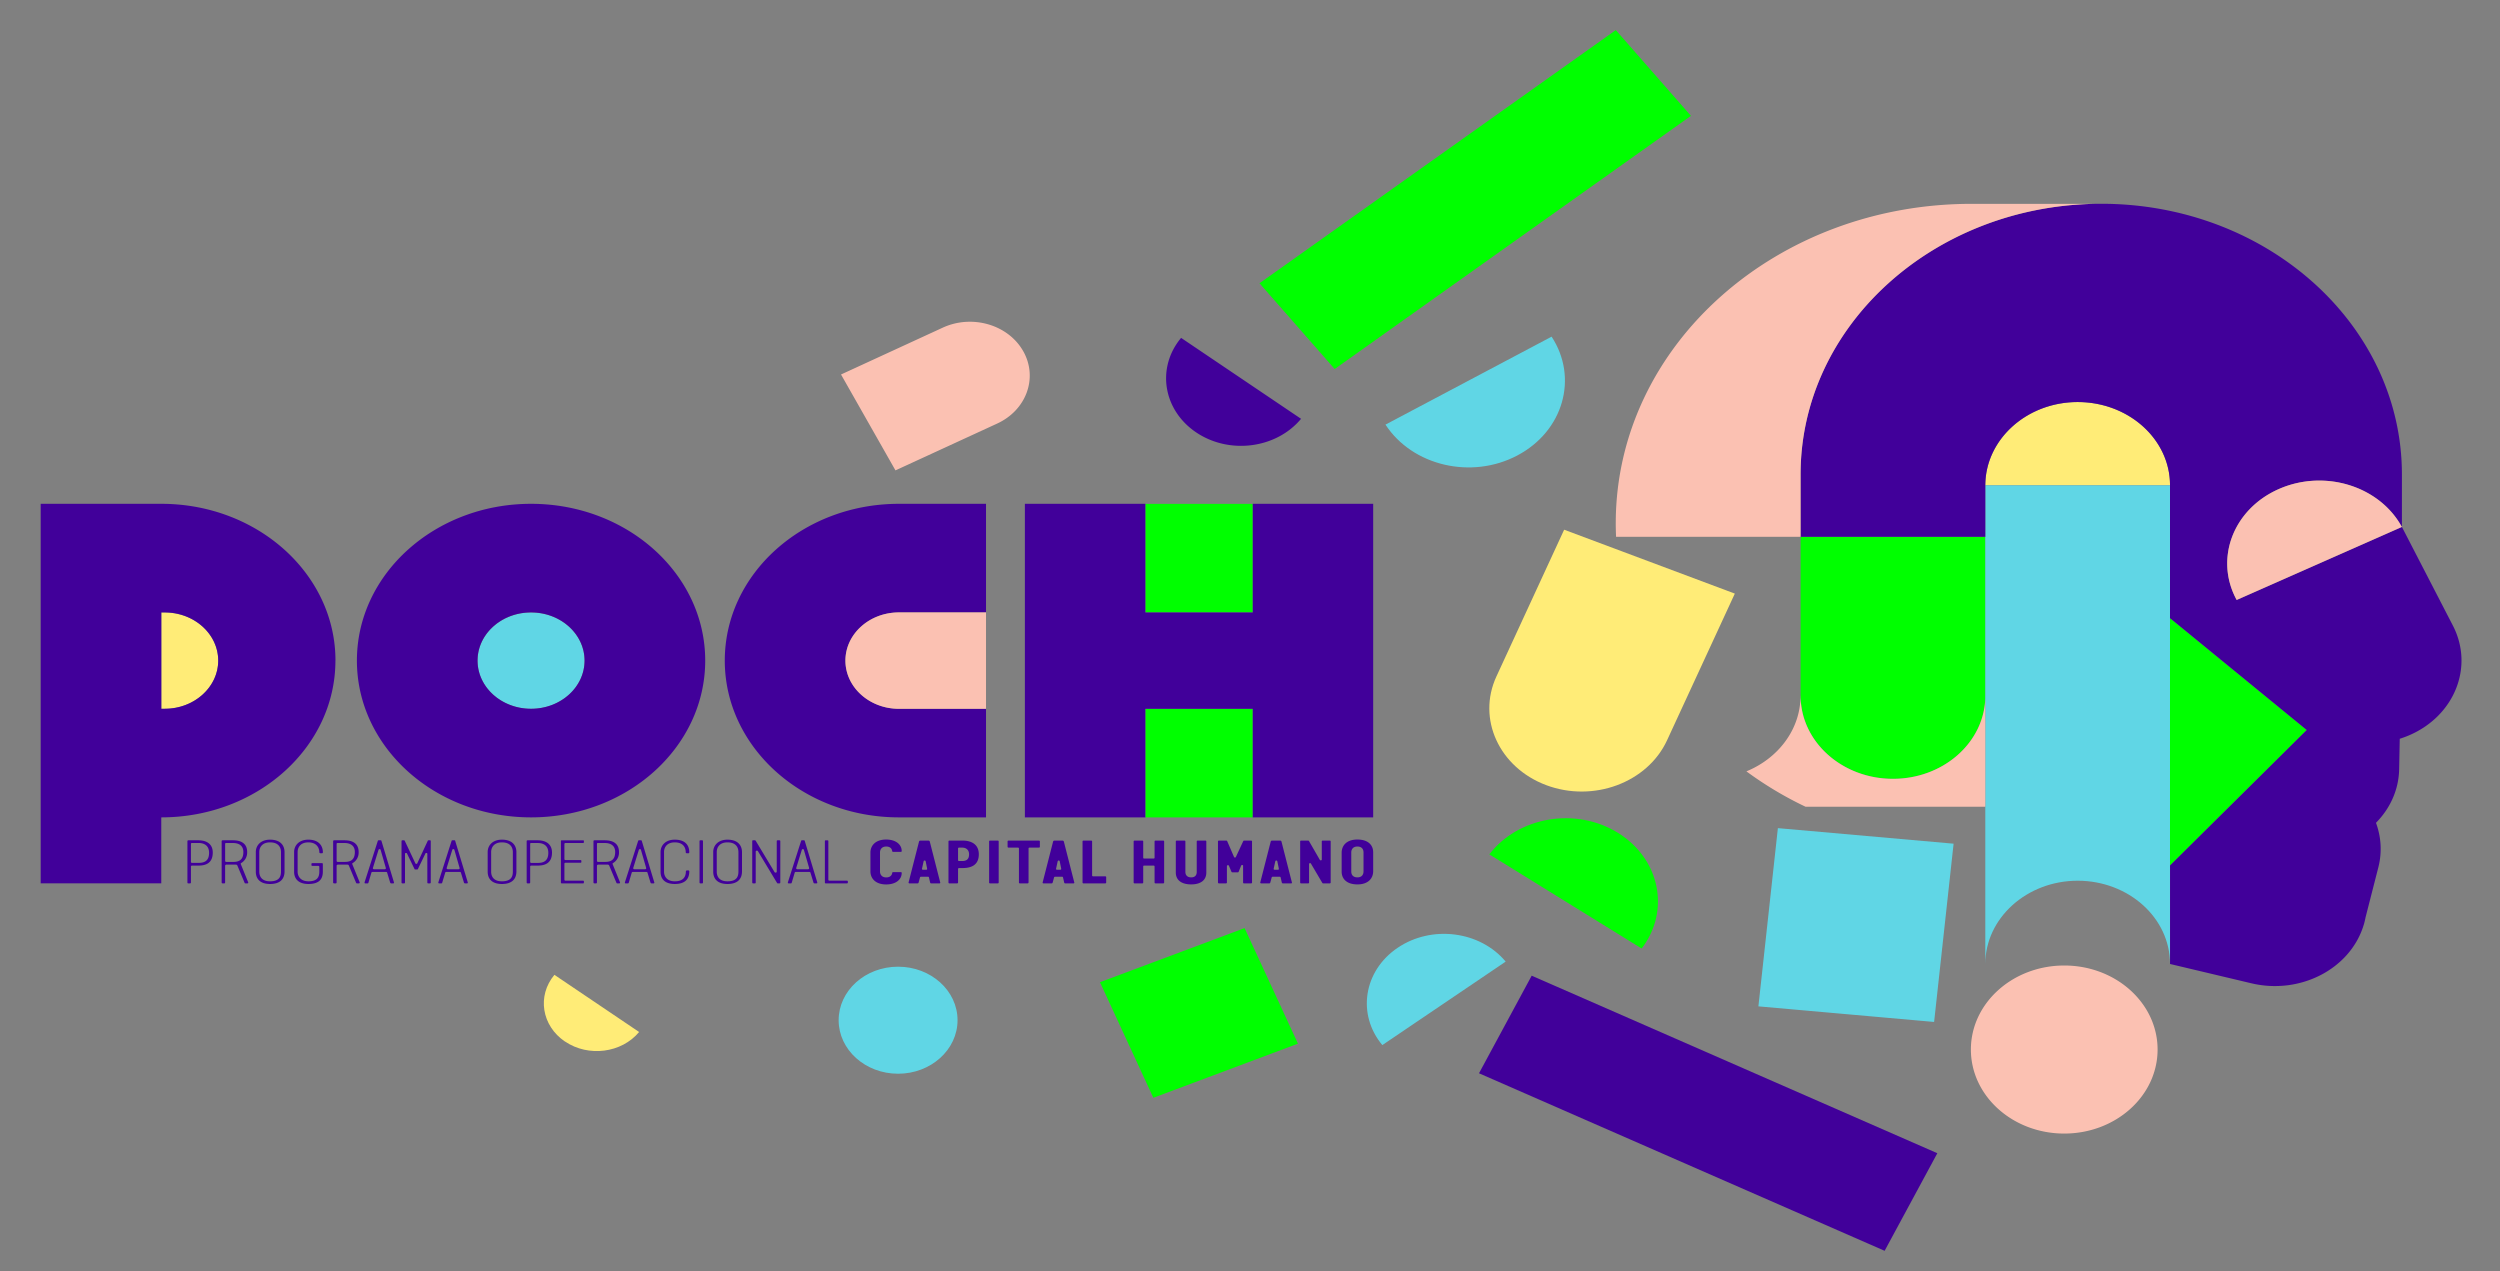 <svg width="59" height="30" fill="none" xmlns="http://www.w3.org/2000/svg"><rect width="100%" height="100%" fill="#808080" stroke="none"/><g style="mix-blend-mode:luminosity" fill-rule="evenodd" clip-rule="evenodd"><path d="M13.335 24.58c.552.373 1.335.272 1.748-.225l-1.999-1.349c-.414.497-.301 1.202.25 1.575zM3.887 14.454h-.08v2.274h.08c.697 0 1.263-.51 1.263-1.137 0-.628-.566-1.137-1.263-1.137zm35.456 3.016 1.599-3.461-4.028-1.508-1.598 3.462c-.463 1.001.064 2.15 1.176 2.567 1.112.416 2.389-.059 2.851-1.06z" fill="#FFEC77"/><path d="m51.212 20.425 3.227-3.197-3.223-2.637-.004.004v5.83zm-4.357-4.008v-3.749h-4.361v3.749c0 1.084.976 1.964 2.18 1.964 1.205 0 2.181-.88 2.181-1.964zM27.03 19.291h2.535v-2.563H27.03v2.563zm0-4.838h2.535v-2.562H27.03v2.563zm4.469-5.744-1.775-2.024L38.133.71l1.773 2.024-8.408 5.975z" fill="#0F0"/><path d="M49.036 9.489c-1.204-.002-2.18.881-2.183 1.964h4.36c.001-1.083-.974-1.963-2.177-1.964z" fill="#FFEC77"/><path d="M38.184 19.655c-.991-.615-2.353-.385-3.036.508l3.595 2.222c.683-.892.433-2.115-.559-2.73z" fill="#0F0"/><path d="m41.498 23.75 4.147.368.46-4.207-4.147-.367-.46 4.207zm5.355-12.296V22.75c.002-1.083.98-1.966 2.183-1.965 1.203.002 2.178.882 2.176 1.965V11.454h-4.359zm-34.32 3c-.698 0-1.263.509-1.263 1.137s.565 1.137 1.263 1.137c.697 0 1.263-.509 1.263-1.137s-.566-1.137-1.263-1.137zm8.662 8.36c-.775 0-1.403.565-1.403 1.263 0 .697.628 1.263 1.403 1.263.774 0 1.403-.566 1.403-1.263 0-.698-.629-1.263-1.403-1.263zm11.789-.446c-.804.544-.966 1.572-.361 2.296l2.911-1.97c-.604-.725-1.746-.87-2.55-.326zm-.287-12.347 3.921-2.076c.637.975.276 2.23-.807 2.803-1.083.574-2.477.248-3.114-.727z" fill="#60D6E5"/><path d="m27.219 25.908-1.26-2.728 3.413-1.277 1.26 2.727-3.413 1.278z" fill="#0F0"/><path d="M56.684 12.436c-.529-.97-1.83-1.369-2.907-.893s-1.52 1.647-.992 2.617l3.899-1.724zm.15 4.926a2.322 2.322 0 0 1-.2.073l-.014.721c-.01.486-.215.926-.547 1.263.122.33.148.691.055 1.054l-.3 1.173a2.17 2.17 0 0 1-.04.169l-.015.044-.001.006c-.33 1.014-1.498 1.612-2.639 1.341l-1.92-.456v-2.325l3.226-3.197-3.223-2.637-.004.004v-3.142c.002-1.083-.973-1.963-2.176-1.965-1.204-.001-2.181.882-2.183 1.965v1.215h-4.36v-1.47c0-3.529 3.177-6.389 7.096-6.389s7.096 2.86 7.096 6.389v1.238l1.203 2.328c.506.98.034 2.143-1.053 2.598zM31.89 20.118c0-.066.036-.14.144-.14.111 0 .145.072.145.138v.45c0 .067-.035.14-.143.14-.112 0-.146-.071-.146-.137v-.45zm.517.443v-.448c0-.16-.11-.3-.373-.3s-.371.151-.371.311v.448c0 .16.11.3.373.3s.371-.152.371-.311zm-1.202.273c.005.01.013.014.023.014h.15c.016 0 .026-.007.026-.021v-.968c0-.014-.008-.021-.026-.021h-.16c-.016 0-.024.007-.024.021v.424c0 .014-.008.021-.024.021-.011 0-.02-.005-.023-.013l-.253-.439a.024.024 0 0 0-.023-.014h-.163c-.016 0-.024.007-.024.021v.966c0 .016.008.023.026.023h.16c.016 0 .024-.007.024-.023v-.433c0-.015.01-.022.024-.022.01 0 .016.003.02.011l.267.453zm-1.06-.506.033.16a.05.05 0 0 1 .002.016c0 .014-.002.021-.016.021h-.086c-.015 0-.02-.011-.02-.02l.004-.017.035-.16c.004-.012.01-.02.025-.02.014 0 .02.008.024.02zm.325.52c.015 0 .02-.008.02-.017 0-.002 0-.006-.002-.01l-.245-.96a.032.032 0 0 0-.033-.023h-.189a.032.032 0 0 0-.032.023l-.245.958c-.002.005-.002.009-.002.012 0 .009.01.017.023.017h.187c.018 0 .024-.01.027-.019l.033-.122c.003-.01.013-.016.026-.016h.161c.015 0 .021.005.024.015l.028.122c.001.007.01.02.024.02h.195zm-.922-.988c0-.015-.008-.022-.026-.022h-.156c-.013 0-.021.004-.026.014l-.173.372a.022.022 0 0 1-.02.014c-.014 0-.02-.006-.024-.014l-.161-.372c-.005-.01-.011-.014-.024-.014h-.17c-.016 0-.024.007-.024.021v.966c0 .016.013.023.024.023h.163c.016 0 .024-.007.024-.023v-.385c0-.015.012-.022.025-.022.013 0 .02.007.022.013l.06.142c.005.01.013.014.024.014h.125c.013 0 .02-.006.022-.016l.057-.14c.003-.007.011-.017.024-.017.015 0 .023.007.023.021v.39c0 .016.008.023.024.023h.161c.017 0 .026-.007.026-.023v-.965zm-1.079 0c0-.015-.008-.022-.024-.022h-.176c-.018 0-.026.007-.026.021v.72c0 .063-.029.127-.132.127-.1 0-.136-.064-.136-.127v-.72c0-.014-.008-.021-.026-.021h-.176c-.016 0-.024.007-.024.021v.733c0 .178.134.28.362.28.228 0 .358-.102.358-.28v-.732zm-1.489.965v-.375c0-.015.008-.022.024-.022h.22c.016 0 .024.007.024.022v.375c0 .015.008.023.025.023h.176c.017 0 .025-.008.025-.023v-.965c0-.015-.008-.022-.025-.022h-.176c-.017 0-.025.007-.025.021v.381c0 .015-.008.022-.024.022h-.22c-.016 0-.024-.007-.024-.021v-.381c0-.015-.008-.022-.024-.022h-.176c-.018 0-.026.007-.026.021v.966c0 .015.008.023.026.023h.176c.016 0 .024-.008.024-.023zm-.9-.144h-.282c-.016 0-.024-.007-.024-.022v-.8c0-.014-.008-.021-.025-.021h-.175c-.018 0-.026.007-.026.021v.966c0 .016.008.023.026.023h.507c.017 0 .025-.007.025-.023v-.122c0-.015-.008-.022-.025-.022zm-1.07-.353.032.16a.053.053 0 0 1 .002.016c0 .014-.002.021-.017.021h-.085c-.014 0-.02-.011-.02-.02l.004-.017.035-.16c.004-.012.01-.02.025-.02.014 0 .02.008.024.02zm.324.52c.015 0 .02-.008.02-.017 0-.002 0-.006-.002-.01l-.245-.96a.032.032 0 0 0-.033-.023h-.189a.032.032 0 0 0-.032.023l-.245.958c-.002.005-.002.009-.002.012 0 .009.01.017.023.017h.187c.018 0 .024-.01.027-.019l.033-.122c.003-.01.013-.016.026-.016h.161c.015 0 .021.005.024.015l.028.122c.001.007.01.02.024.02h.195zm-1.06-.023v-.8c0-.014.008-.021.024-.021h.218c.016 0 .025-.008.025-.024v-.12c0-.015-.01-.022-.025-.022h-.711c-.018 0-.026.007-.026.021v.121c0 .016.008.024.026.024h.218c.016 0 .024.007.024.021v.8c0 .016.008.023.026.023h.174c.017 0 .026-.007.026-.023zm-.705 0v-.965c0-.015-.008-.022-.026-.022h-.176c-.016 0-.024.007-.024.021v.966c0 .016.008.023.026.023h.174c.018 0 .026-.007.026-.023zm-.858-.821c.076 0 .159.042.159.158 0 .12-.065.153-.147.158h-.09c-.018 0-.023-.014-.023-.023v-.27c0-.015.006-.023.026-.023h.075zm-.074.482h.083c.229 0 .38-.091.38-.324 0-.225-.16-.324-.384-.324h-.307c-.017 0-.025.007-.025.021v.966c0 .016.008.023.025.023h.176c.017 0 .025-.007.025-.023v-.313c0-.018.011-.026.027-.026zm-.791-.158.032.16a.053.053 0 0 1 .002.016c0 .014-.002.021-.017.021h-.085c-.015 0-.02-.011-.02-.02l.004-.017.035-.16c.003-.012.01-.02.025-.02.014 0 .02.008.024.02zm.324.52c.015 0 .02-.008.02-.017 0-.002 0-.006-.002-.01l-.245-.96a.032.032 0 0 0-.033-.023h-.188a.032.032 0 0 0-.033.023l-.245.958c-.002.005-.002.009-.002.012 0 .009.01.017.023.017h.187c.018 0 .024-.01.027-.019l.033-.122c.003-.01.013-.016.026-.016h.161c.015 0 .021.005.024.015l.028.122c.002.007.01.02.024.02h.195zm-.89-.247c0-.014-.01-.019-.024-.019h-.177c-.015 0-.021.006-.023.02-.008.057-.052.105-.14.105-.104 0-.148-.067-.148-.14v-.449c0-.072.044-.14.147-.14.09 0 .133.049.14.107.003.013.009.019.024.019h.177c.015 0 .024-.004.024-.019 0-.161-.147-.272-.366-.272-.257 0-.372.147-.372.308v.444c0 .161.115.308.372.308.22 0 .366-.11.366-.272zm-1.293.247c.014 0 .022-.007.022-.02v-.025c0-.013-.008-.019-.022-.019h-.41c-.018 0-.028-.008-.028-.024v-.909c0-.015-.008-.02-.022-.02h-.038c-.014 0-.022.005-.022.02v.977c0 .013.008.02.022.02h.498zm-1.015-.79.122.421a.037.037 0 0 1 .001.013c0 .013-.01.022-.024.022h-.255c-.015 0-.026-.012-.026-.023 0-.005 0-.008.002-.012l.13-.42a.026.026 0 0 1 .026-.02c.013 0 .023.008.024.02zm.02-.213c-.002-.007-.008-.014-.02-.014h-.045c-.011 0-.017.004-.02.012l-.312.976-.002.009c0 .015.007.02.021.02h.05a.02.02 0 0 0 .02-.014l.072-.242c.003-.01.011-.014.024-.014h.322c.011 0 .02.004.024.014l.073.239c.001.007.013.017.024.017h.043c.015 0 .023-.005.023-.019l-.297-.984zm-.601 1.003c.016 0 .024-.007.024-.02v-.977c0-.013-.008-.02-.024-.02h-.037c-.016 0-.023.007-.023.02v.718c0 .016-.01.025-.027.025a.028.028 0 0 1-.025-.013l-.444-.738a.024.024 0 0 0-.02-.012h-.04c-.015 0-.022.005-.022.018v.977c0 .014.008.022.023.022h.039c.015 0 .02-.008.02-.021V20.1c0-.017.01-.025.028-.025.011 0 .02.004.024.013l.45.747c.005.009.012.013.02.013h.034zm-1.476-.741c0-.105.064-.227.253-.227.207 0 .259.126.259.233v.452c0 .112-.03.234-.259.234-.192 0-.253-.112-.253-.228v-.464zm.596.46v-.456c0-.15-.088-.295-.343-.295-.23 0-.336.147-.336.29v.466c0 .159.093.29.336.29.257 0 .343-.136.343-.296zm-.944.281c.017 0 .023-.007.023-.02v-.977c0-.013-.006-.02-.022-.02h-.034c-.017 0-.025.005-.025.02v.977c0 .013.009.02.025.02h.034zm-.896-.741c0-.105.065-.227.254-.227.192 0 .258.115.258.233 0 .014.013.024.027.024h.035c.012 0 .022-.008.022-.021 0-.176-.103-.3-.342-.3-.231 0-.336.147-.336.29v.466c0 .159.087.29.336.29.25 0 .342-.124.342-.299 0-.013-.01-.021-.022-.021h-.031c-.015 0-.028.01-.028.024 0 .12-.055.233-.261.233-.19 0-.254-.122-.254-.227v-.465zm-.544-.048.121.42a.03.03 0 0 1 .002.013c0 .013-.01.022-.025.022h-.255c-.014 0-.026-.012-.026-.023 0-.005 0-.008.002-.012l.13-.42a.028.028 0 0 1 .027-.02c.012 0 .022.008.024.02zm.02-.214a.02.02 0 0 0-.02-.014h-.045c-.012 0-.018.004-.021.012l-.312.976-.002.009c0 .015.007.02.021.02h.05c.01 0 .018-.007.02-.014l.072-.242c.004-.01.012-.014.025-.014h.321c.011 0 .021.004.024.014l.073.239c.002.007.013.017.024.017h.044c.014 0 .022-.005.022-.019l-.297-.984zm-1.035.05h.16c.12 0 .246.046.246.213 0 .195-.115.233-.237.233h-.164c-.019 0-.029-.009-.029-.026v-.399c0-.014.008-.021.024-.021zm.348.504a.024.024 0 0 1-.003-.012c0-.007 0-.013.008-.017a.287.287 0 0 0 .143-.262c0-.199-.137-.277-.336-.277h-.24c-.016 0-.026.007-.026.021v.973c0 .015.01.023.026.023h.032c.018 0 .024-.01.024-.023v-.394c0-.013.012-.026.03-.026h.224c.026 0 .034.019.037.026l.17.406c.003.007.012.011.022.011h.039c.016 0 .024-.007.024-.021l-.174-.428zm-.703.45c.015 0 .023-.008.023-.021v-.025c0-.013-.008-.019-.023-.019h-.41c-.018 0-.027-.008-.027-.024v-.374c0-.016.01-.025.027-.025h.35c.015 0 .023-.006.023-.019v-.024c0-.015-.008-.02-.023-.02h-.35c-.016 0-.027-.008-.027-.026v-.353c0-.016.01-.024.027-.024h.41c.015 0 .023-.006.023-.02v-.024c0-.015-.008-.02-.023-.02h-.497c-.015 0-.023.005-.023.02v.977c0 .013.008.02.023.02h.497zm-1.22-.954h.151c.15 0 .252.072.252.23 0 .178-.092.24-.249.24h-.153c-.016 0-.026-.011-.026-.026v-.423c0-.014.008-.021.024-.021zm-.05.953c.018 0 .025-.008.025-.021v-.374c0-.018.011-.025.029-.025h.15c.212 0 .336-.09.336-.307 0-.206-.149-.29-.339-.29h-.233c-.016 0-.026.007-.026.021v.974c0 .015.009.022.023.022h.036zm-.896-.741c0-.105.065-.227.254-.227.207 0 .258.126.258.233v.452c0 .112-.029.234-.258.234-.192 0-.254-.112-.254-.228v-.464zm.596.46v-.456c0-.15-.087-.295-.342-.295-.231 0-.336.147-.336.29v.466c0 .159.092.29.336.29.257 0 .342-.136.342-.296zm-1.463-.508.121.42a.037.037 0 0 1 .002.013c0 .013-.01.022-.024.022h-.256c-.014 0-.026-.012-.026-.023 0-.005 0-.008.002-.012l.13-.42a.025.025 0 0 1 .027-.02c.013 0 .022.008.024.02zm.02-.214a.019.019 0 0 0-.02-.014h-.045c-.012 0-.018.004-.021.012l-.312.976-.002.009c0 .015.007.02.021.02h.05a.02.02 0 0 0 .02-.014l.073-.242c.003-.01.01-.014.024-.014h.321c.011 0 .021.004.024.014l.073.239c.002.007.013.017.024.017h.044c.014 0 .023-.005.023-.019l-.298-.984zm-.577.007c0-.014-.008-.021-.024-.021h-.026c-.013 0-.02.004-.023.014l-.247.53c-.003.008-.01.012-.021.012-.013 0-.02-.004-.023-.011l-.25-.531c-.005-.01-.011-.014-.024-.014H9.5c-.016 0-.024.007-.024.021v.973c0 .016.008.023.024.023h.034c.016 0 .024-.007.024-.023v-.673c0-.015.009-.022.025-.022.013 0 .017.004.022.012l.176.364c.005.01.008.014.02.014h.042c.013 0 .02-.006.022-.016l.175-.362c.003-.008.008-.012.02-.012.017 0 .025.007.025.022v.673c0 .016.008.023.024.023h.033c.016 0 .024-.007.024-.023v-.973zm-1.184.207.121.42a.03.03 0 0 1 .002.013c0 .013-.01.022-.025.022h-.255c-.014 0-.026-.012-.026-.023 0-.005 0-.008.002-.012l.13-.42a.026.026 0 0 1 .027-.02c.013 0 .022.008.024.02zm.02-.214a.019.019 0 0 0-.02-.014h-.045c-.012 0-.018.004-.021.012l-.312.976-.002.009c0 .015.007.02.021.02h.05a.02.02 0 0 0 .02-.014l.072-.242c.004-.01.012-.014.025-.014h.321c.011 0 .021.004.024.014l.073.239c.002.007.013.017.024.017h.044c.014 0 .022-.005.022-.019l-.297-.984zm-1.034.05h.16c.119 0 .245.046.245.213 0 .195-.115.233-.237.233h-.164c-.019 0-.029-.009-.029-.026v-.399c0-.014.008-.021.025-.021zm.347.504a.024.024 0 0 1-.003-.012c0-.007 0-.013.008-.017a.287.287 0 0 0 .143-.262c0-.199-.137-.277-.336-.277h-.24c-.016 0-.026.007-.026.021v.973c0 .015.01.023.026.023h.032c.018 0 .024-.01.024-.023v-.394c0-.013.012-.026.03-.026h.224c.026 0 .034.019.037.026l.17.406c.003.007.013.011.022.011h.039c.016 0 .024-.007.024-.021l-.174-.428zm-1.292-.292c0-.105.064-.227.253-.227.192 0 .259.126.259.233 0 .014.013.024.027.024h.034c.013 0 .023-.008.023-.021 0-.163-.104-.3-.343-.3-.23 0-.336.147-.336.29v.466c0 .172.107.29.338.29.27 0 .34-.131.34-.294v-.176c0-.015-.007-.022-.024-.022h-.222c-.015 0-.023.007-.023.02v.024c0 .014.008.02.023.02h.135c.018 0 .028.008.028.025v.112c0 .146-.067.228-.255.228-.19 0-.257-.122-.257-.227v-.465zm-.905 0c0-.105.065-.227.254-.227.206 0 .258.126.258.233v.452c0 .112-.029.234-.258.234-.192 0-.254-.112-.254-.228v-.464zm.596.46v-.456c0-.15-.087-.295-.342-.295-.231 0-.336.147-.336.29v.466c0 .159.092.29.336.29.257 0 .342-.136.342-.296zm-1.377-.672h.16c.119 0 .245.046.245.213 0 .195-.115.233-.238.233h-.163c-.019 0-.029-.009-.029-.026v-.399c0-.014.008-.021.025-.021zm.347.504c-.002-.004-.004-.007-.004-.012 0-.007 0-.013.008-.017a.287.287 0 0 0 .144-.262c0-.199-.137-.277-.336-.277h-.24c-.016 0-.026.007-.026.021v.973c0 .015.01.023.026.023h.032c.018 0 .024-.01.024-.023v-.394c0-.013.012-.026.03-.026h.224c.026 0 .034.019.037.026l.17.406c.003.007.012.011.022.011h.039c.016 0 .024-.007.024-.021l-.174-.428zm-1.155-.505h.152c.15 0 .252.073.252.23 0 .18-.092.24-.249.24h-.153c-.017 0-.026-.01-.026-.025v-.423c0-.014.008-.021.024-.021zm-.049.954c.018 0 .025-.008.025-.021v-.374c0-.018.011-.025.029-.025h.15c.212 0 .336-.09.336-.307 0-.206-.149-.29-.34-.29h-.232c-.016 0-.026.007-.026.021v.974c0 .015.008.022.023.022h.035zm25.084-8.957v2.563H27.03V11.89h-2.843v7.4h2.843v-2.563h2.535v2.563h2.842v-7.4h-2.842zM5.15 15.59c0-.628-.566-1.137-1.263-1.137h-.08v2.274h.08c.697 0 1.263-.51 1.263-1.137zm2.766 0c0 2.043-1.84 3.7-4.11 3.7v1.557H.96V11.89h2.847c2.27 0 4.11 1.656 4.11 3.7zm13.299-1.137h2.055V11.89h-2.055c-2.27 0-4.11 1.656-4.11 3.7 0 2.043 1.84 3.7 4.11 3.7h2.055v-2.563h-2.055c-.698 0-1.263-.51-1.263-1.137 0-.628.565-1.137 1.263-1.137zm-7.419 1.137c0-.628-.566-1.137-1.263-1.137-.698 0-1.263.509-1.263 1.137s.565 1.137 1.263 1.137c.697 0 1.263-.509 1.263-1.137zm2.847 0c0 2.043-1.84 3.7-4.11 3.7-2.27 0-4.11-1.657-4.11-3.7s1.84-3.7 4.11-3.7c2.27 0 4.11 1.656 4.11 3.7zm11.586-5.386c.782.527 1.89.384 2.476-.32l-2.831-1.91c-.587.704-.427 1.702.355 2.23zm6.675 15.126 1.244-2.304 9.573 4.19-1.244 2.303-9.573-4.19z" fill="#41009A"/><path d="M53.777 11.543c-1.077.476-1.52 1.647-.992 2.616l3.899-1.723c-.529-.97-1.83-1.37-2.907-.893zm-5.06 11.243c-1.217 0-2.204.888-2.204 1.983 0 1.095.987 1.983 2.203 1.983 1.217 0 2.203-.888 2.203-1.983 0-1.095-.986-1.983-2.203-1.983zm-6.224-6.369c0 .794-.524 1.478-1.278 1.787a8.55 8.55 0 0 0 1.396.835h4.242v-2.556c-.038 1.053-.999 1.897-2.179 1.897-1.204 0-2.18-.879-2.18-1.963zm.001-3.749v-1.47c0-3.479 3.087-6.307 6.928-6.387h-2.844c-4.638-.024-8.42 3.32-8.446 7.496-.001.121.002.242.007.361h4.355zm-21.279 4.06h2.055v-2.275h-2.055c-.697 0-1.263.51-1.263 1.138 0 .627.566 1.137 1.263 1.137zm2.932-8.442c.355.625.08 1.39-.614 1.71l-2.4 1.105-1.285-2.263 2.4-1.105c.694-.32 1.544-.072 1.899.553z" fill="#FBC1B2"/></g></svg>